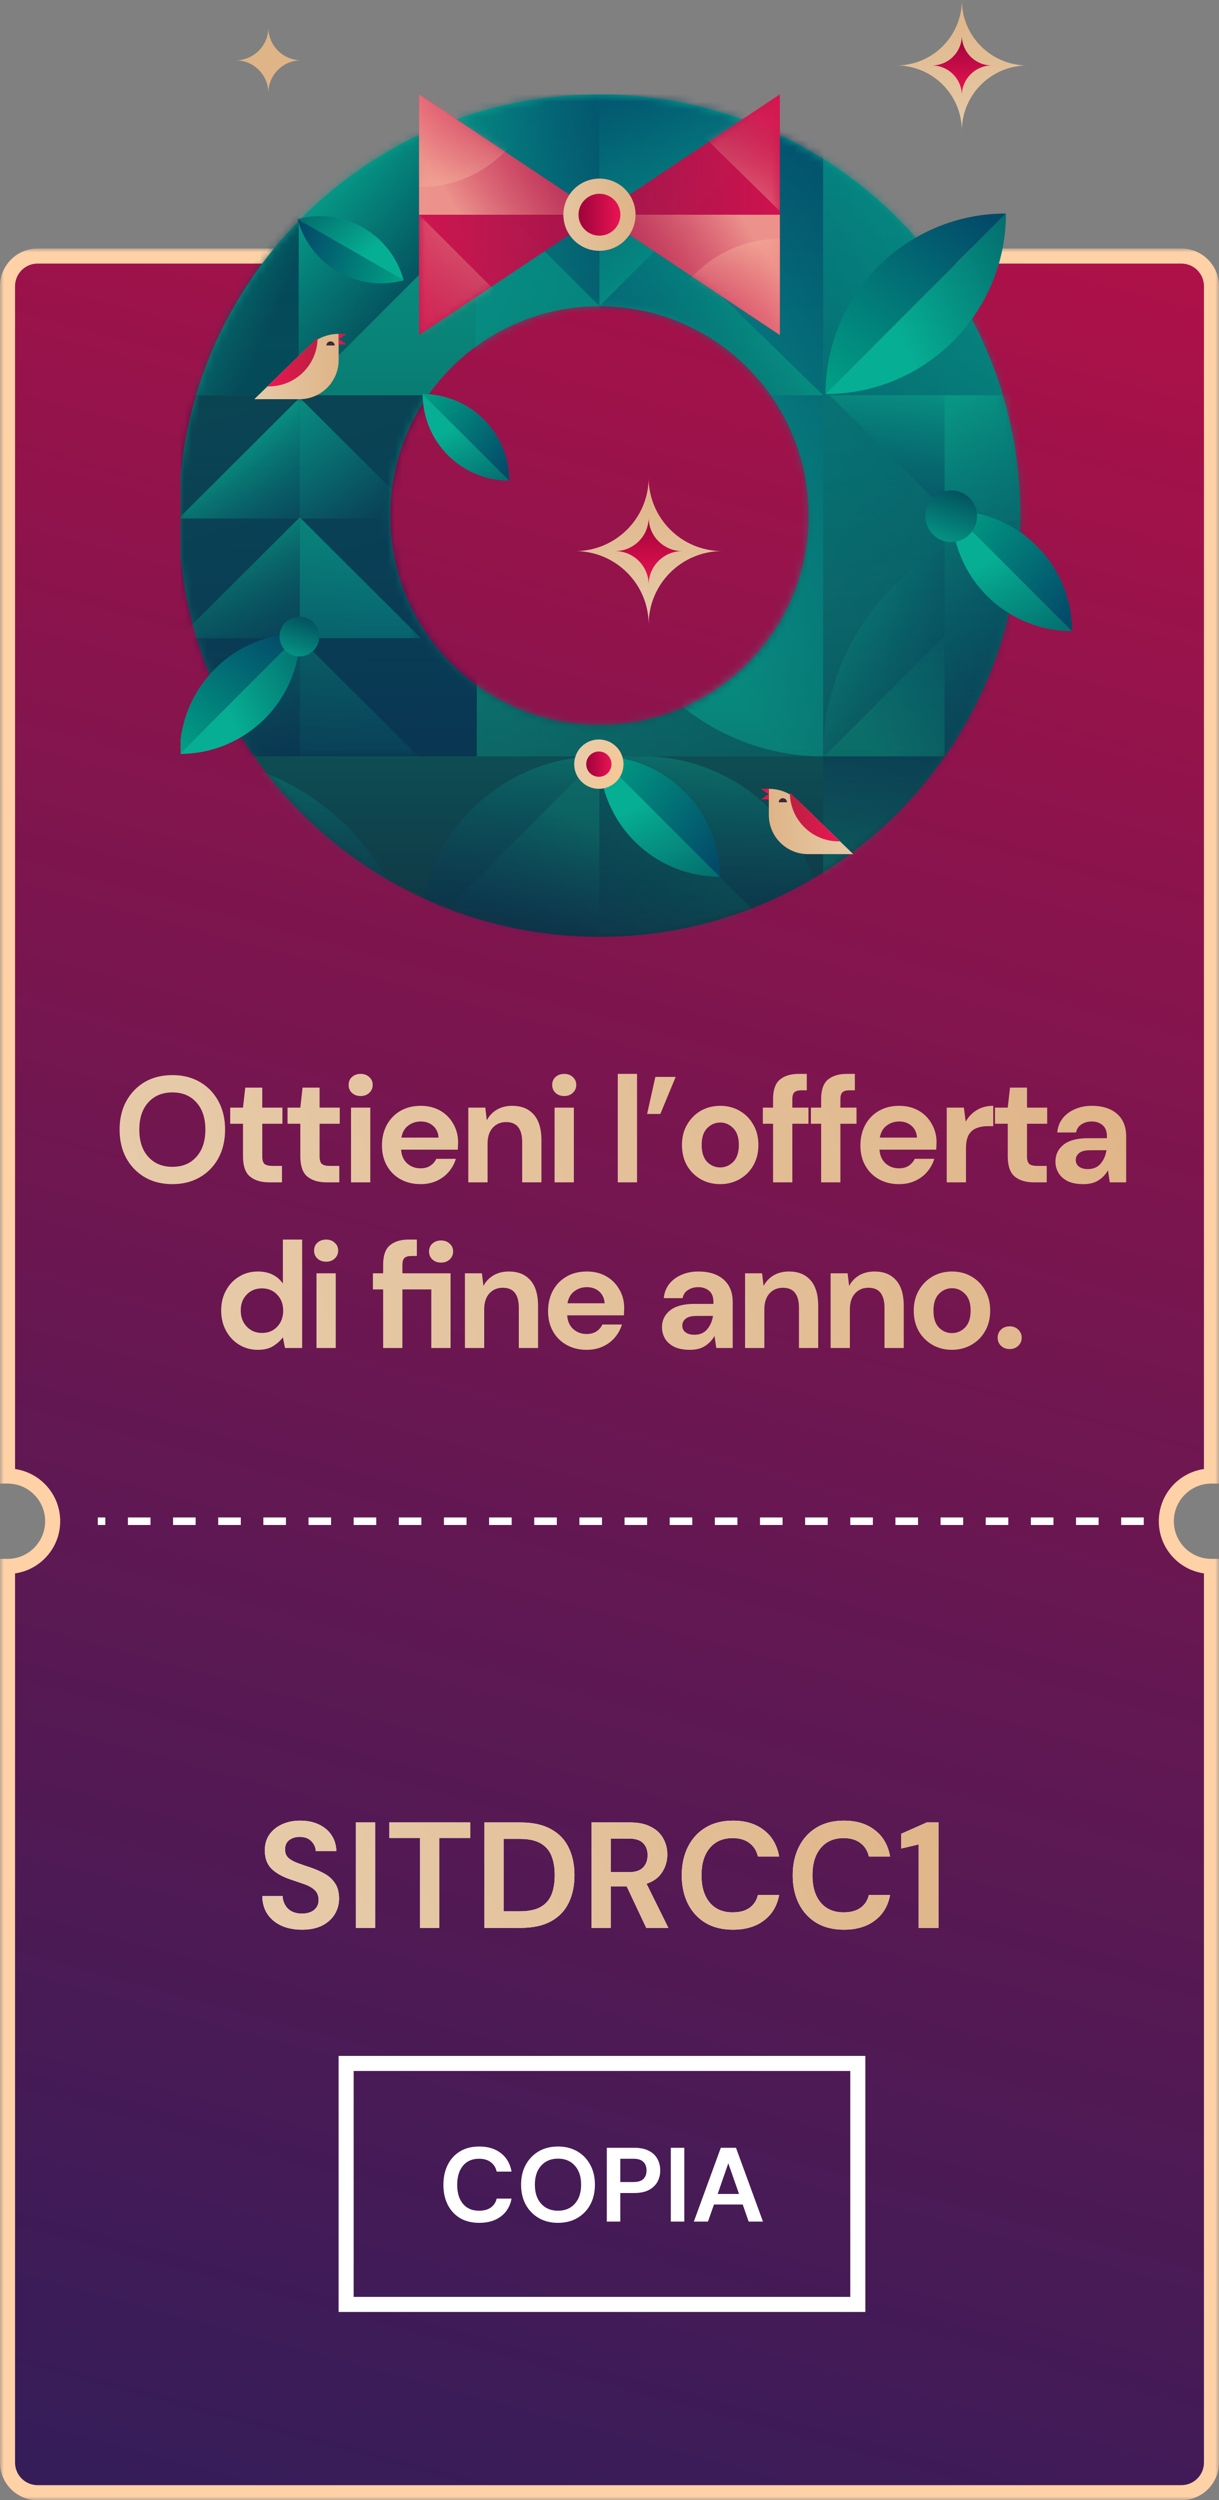 <svg width="162" height="332" viewBox="0 0 162 332" fill="none" xmlns="http://www.w3.org/2000/svg">
<rect x="0" y="0" width="162" height="332" fill="#808080" stroke="none"/>
<mask id="path-1-outside-1" maskUnits="userSpaceOnUse" x="-1.3026e-05" y="33" width="162" height="299" fill="black">
<rect fill="white" x="-1.3026e-05" y="33" width="162" height="299"/>
<path fill-rule="evenodd" clip-rule="evenodd" d="M161 208C157.686 208 155 205.314 155 202C155 198.686 157.686 196 161 196L161 38C161 35.791 159.209 34 157 34L5 34C2.791 34 1 35.791 1 38L1 196C4.314 196 7 198.686 7 202C7 205.314 4.314 208 1 208L1 327C1 329.209 2.791 331 5 331L157 331C159.209 331 161 329.209 161 327L161 208Z"/>
</mask>
<path fill-rule="evenodd" clip-rule="evenodd" d="M161 208C157.686 208 155 205.314 155 202C155 198.686 157.686 196 161 196L161 38C161 35.791 159.209 34 157 34L5 34C2.791 34 1 35.791 1 38L1 196C4.314 196 7 198.686 7 202C7 205.314 4.314 208 1 208L1 327C1 329.209 2.791 331 5 331L157 331C159.209 331 161 329.209 161 327L161 208Z" fill="url(#paint0_linear)"/>
<path d="M161 208L162 208L162 207L161 207L161 208ZM161 196L161 197L162 197L162 196L161 196ZM161 38L160 38L161 38ZM1 38L2 38L1 38ZM1 196L-7.08124e-06 196L-7.12496e-06 197L1 197L1 196ZM1 208L1 207L-7.56207e-06 207L-7.60578e-06 208L1 208ZM1 327L2 327L1 327ZM5 331L5 330L5 331ZM161 327L160 327L161 327ZM154 202C154 205.866 157.134 209 161 209L161 207C158.239 207 156 204.761 156 202L154 202ZM161 195C157.134 195 154 198.134 154 202L156 202C156 199.239 158.239 197 161 197L161 195ZM160 38L160 196L162 196L162 38L160 38ZM157 35C158.657 35 160 36.343 160 38L162 38C162 35.239 159.761 33 157 33L157 35ZM5 35L157 35L157 33L5 33L5 35ZM2 38C2 36.343 3.343 35 5 35L5 33C2.239 33 1.52046e-05 35.239 1.50839e-05 38L2 38ZM2 196L2 38L1.50839e-05 38L-7.08124e-06 196L2 196ZM1 197C3.761 197 6 199.239 6 202L8 202C8 198.134 4.866 195 1 195L1 197ZM6 202C6 204.761 3.761 207 1 207L1 209C4.866 209 8 205.866 8 202L6 202ZM2 327L2 208L-7.60578e-06 208L2.45135e-06 327L2 327ZM5 330C3.343 330 2 328.657 2 327L2.45135e-06 327C2.33065e-06 329.761 2.239 332 5 332L5 330ZM157 330L5 330L5 332L157 332L157 330ZM160 327C160 328.657 158.657 330 157 330L157 332C159.761 332 162 329.761 162 327L160 327ZM160 208L160 327L162 327L162 208L160 208Z" fill="#FFD1A6" mask="url(#path-1-outside-1)"/>
<path d="M152 202H13" stroke="white" stroke-dasharray="3 3"/>
<g clip-path="url(#clip0)">
<path fill-rule="evenodd" clip-rule="evenodd" d="M79.666 124.404C110.559 124.404 135.603 99.36 135.603 68.467C135.603 37.574 110.559 12.53 79.666 12.53C48.773 12.53 23.729 37.574 23.729 68.467C23.729 99.36 48.773 124.404 79.666 124.404ZM79.665 96.275C95.023 96.275 107.474 83.825 107.474 68.467C107.474 53.108 95.023 40.658 79.665 40.658C64.307 40.658 51.856 53.108 51.856 68.467C51.856 83.825 64.307 96.275 79.665 96.275Z" fill="url(#paint1_linear)"/>
<mask id="mask0" mask-type="alpha" maskUnits="userSpaceOnUse" x="23" y="12" width="113" height="113">
<path fill-rule="evenodd" clip-rule="evenodd" d="M79.666 124.404C110.559 124.404 135.603 99.36 135.603 68.467C135.603 37.574 110.559 12.53 79.666 12.53C48.773 12.53 23.729 37.574 23.729 68.467C23.729 99.36 48.773 124.404 79.666 124.404ZM79.665 96.275C95.023 96.275 107.474 83.825 107.474 68.467C107.474 53.108 95.023 40.658 79.665 40.658C64.307 40.658 51.856 53.108 51.856 68.467C51.856 83.825 64.307 96.275 79.665 96.275Z" fill="url(#paint2_linear)"/>
</mask>
<g mask="url(#mask0)">
<rect x="135.602" y="100.431" width="72.398" height="95.892" transform="rotate(-180 135.602 100.431)" fill="url(#paint3_linear)"/>
<path d="M109.392 100.431C109.392 82.777 123.703 68.466 141.356 68.466L149.347 68.466L149.347 100.431L109.392 100.431Z" fill="url(#paint4_linear)"/>
<path d="M125.533 84.448L109.551 100.43L125.533 100.43L125.533 84.448Z" fill="url(#paint5_linear)"/>
<path d="M126.337 52.484H110.228L126.337 68.466V52.484Z" fill="url(#paint6_linear)"/>
<path d="M125.533 100.431L125.533 52.484L157.497 52.484L157.497 100.431L125.533 100.431Z" fill="url(#paint7_linear)"/>
<rect x="23.729" y="100.431" width="47.946" height="39.635" transform="rotate(-90 23.729 100.431)" fill="url(#paint8_linear)"/>
<mask id="mask1" mask-type="alpha" maskUnits="userSpaceOnUse" x="23" y="52" width="33" height="49">
<rect width="31.964" height="47.946" transform="matrix(-1 0 0 1 55.692 52.484)" fill="url(#paint9_linear)"/>
</mask>
<g mask="url(#mask1)">
<path d="M23.727 68.856H39.835V52.809L31.781 60.833L23.727 68.856Z" fill="url(#paint10_linear)"/>
<path d="M39.834 68.856H55.943L47.889 60.833L39.834 52.809V68.856Z" fill="url(#paint11_linear)"/>
<path d="M23.729 84.744H39.837V68.696L31.783 76.72L23.729 84.744Z" fill="url(#paint12_linear)"/>
<path d="M23.729 100.791H39.837V84.744L31.783 92.768L23.729 100.791Z" fill="url(#paint13_linear)"/>
<path d="M39.837 84.744H55.945L47.891 76.72L39.837 68.696V84.744Z" fill="url(#paint14_linear)"/>
<path d="M39.837 100.791H55.945L47.891 92.768L39.837 84.744V100.791Z" fill="url(#paint15_linear)"/>
</g>
<rect x="79.664" y="4.538" width="55.937" height="47.946" fill="url(#paint16_linear)"/>
<path d="M39.711 23.557L7.746 23.557L7.746 52.484L39.711 52.484L39.711 23.557Z" fill="url(#paint17_linear)"/>
<path d="M39.711 52.484L39.711 4.698L55.693 4.698L55.693 36.502L39.711 52.484Z" fill="url(#paint18_linear)"/>
<path d="M79.664 12.53L79.664 70.704C79.664 87.122 92.973 100.431 109.391 100.431L109.391 12.53L79.664 12.53Z" fill="url(#paint19_linear)"/>
<path d="M109.392 52.484L79.666 23.557L79.666 52.484L109.392 52.484Z" fill="url(#paint20_linear)"/>
<path d="M55.692 124.404C55.692 111.164 66.425 100.431 79.665 100.431H85.419C98.659 100.431 109.392 111.164 109.392 124.404H55.692Z" fill="url(#paint21_linear)"/>
<path d="M135.602 100.431C135.602 109.434 128.304 116.732 119.301 116.732L109.392 116.732L109.392 100.431L135.602 100.431Z" fill="url(#paint22_linear)"/>
<path d="M55.532 132.395C55.532 114.741 41.222 100.431 23.568 100.431H-8.875V132.395H55.532Z" fill="url(#paint23_linear)"/>
<path d="M47.701 8.694H79.665V40.658L47.701 8.694Z" fill="url(#paint24_linear)"/>
<path d="M111.629 8.694L79.665 40.658L79.665 8.694L95.647 8.694L111.629 8.694Z" fill="url(#paint25_linear)"/>
<path d="M79.664 100.431L79.664 124.404L55.691 124.404L79.664 100.431Z" fill="url(#paint26_linear)"/>
<path d="M79.664 100.431L79.664 124.404L103.637 124.404L79.664 100.431Z" fill="url(#paint27_linear)"/>
</g>
<path d="M53.643 37.229L39.55 29.092C45.693 27.447 51.997 31.087 53.643 37.229Z" fill="url(#paint28_linear)"/>
<path d="M53.643 37.228L39.55 29.091C41.196 35.234 47.501 38.874 53.643 37.228Z" fill="url(#paint29_linear)"/>
<path d="M45.005 44.334V47.81C45.005 50.68 42.679 53.006 39.809 53.006H33.795L41.088 45.923C42.137 44.904 43.542 44.334 45.005 44.334Z" fill="url(#paint30_linear)"/>
<path d="M43.378 45.876L44.478 45.876C44.478 45.573 44.232 45.328 43.928 45.328C43.624 45.328 43.378 45.573 43.378 45.876Z" fill="#41273B"/>
<path d="M35.545 51.31L35.706 51.31C39.295 51.322 42.211 48.415 42.211 44.826L35.545 51.31Z" fill="url(#paint31_linear)"/>
<path d="M45 44.334H46.1L45 45.05V44.334Z" fill="url(#paint32_linear)"/>
<path d="M45.001 45.739H46.101L45.001 45.023V45.739Z" fill="url(#paint33_linear)"/>
<path d="M102.176 104.746V108.222C102.176 111.092 104.502 113.418 107.372 113.418H113.386L106.094 106.335C105.044 105.316 103.639 104.746 102.176 104.746Z" fill="url(#paint34_linear)"/>
<path d="M104.589 106.536L103.488 106.536C103.488 106.233 103.734 105.988 104.038 105.988C104.342 105.988 104.589 106.233 104.589 106.536Z" fill="#41273B"/>
<path d="M111.636 111.722L111.476 111.722C107.886 111.734 104.971 108.827 104.971 105.238L111.636 111.722Z" fill="url(#paint35_linear)"/>
<path d="M102.18 104.746H101.08L102.18 105.462V104.746Z" fill="url(#paint36_linear)"/>
<path d="M102.179 106.151H101.079L102.179 105.435V106.151Z" fill="url(#paint37_linear)"/>
<path d="M103.64 12.529L79.667 28.511L103.64 44.493L103.64 12.529Z" fill="url(#paint38_linear)"/>
<path d="M55.693 44.493L79.666 28.511L55.693 12.529L55.693 44.493Z" fill="url(#paint39_linear)"/>
<path d="M55.693 28.511L79.666 28.511L55.693 12.529L55.693 28.511Z" fill="url(#paint40_linear)"/>
<path d="M103.64 28.511L79.667 28.511L103.64 44.493L103.64 28.511Z" fill="url(#paint41_linear)"/>
<mask id="mask2" mask-type="alpha" maskUnits="userSpaceOnUse" x="79" y="28" width="25" height="17">
<path d="M103.637 28.351L79.664 28.351L103.637 44.333L103.637 28.351Z" fill="url(#paint42_linear)"/>
</mask>
<g mask="url(#mask2)">
<path d="M103.637 31.708C94.811 31.708 87.655 38.863 87.655 47.69L87.655 48.009L103.637 48.009L103.637 31.708Z" fill="url(#paint43_linear)"/>
</g>
<mask id="mask3" mask-type="alpha" maskUnits="userSpaceOnUse" x="55" y="12" width="25" height="17">
<path d="M55.693 28.511L79.666 28.511L55.693 12.529L55.693 28.511Z" fill="url(#paint44_linear)"/>
</mask>
<g mask="url(#mask3)">
<path d="M55.853 24.835C64.591 24.835 71.675 17.752 71.675 9.013L55.693 9.013L55.693 24.835L55.853 24.835Z" fill="url(#paint45_linear)"/>
</g>
<mask id="mask4" mask-type="alpha" maskUnits="userSpaceOnUse" x="79" y="12" width="25" height="17">
<path d="M103.637 28.511L79.664 28.511L103.637 12.529L103.637 28.511Z" fill="url(#paint46_linear)"/>
</mask>
<g mask="url(#mask4)">
<path d="M103.637 28.032L87.655 12.369L103.637 12.369L103.637 28.032Z" fill="url(#paint47_linear)"/>
</g>
<mask id="mask5" mask-type="alpha" maskUnits="userSpaceOnUse" x="55" y="28" width="25" height="17">
<path d="M55.693 28.511L79.666 28.511L55.693 44.493L55.693 28.511Z" fill="url(#paint48_linear)"/>
</mask>
<g mask="url(#mask5)">
<path d="M55.693 28.511L71.675 44.493L55.693 44.493L55.693 28.511Z" fill="url(#paint49_linear)"/>
</g>
<circle cx="79.666" cy="28.511" r="4.795" fill="url(#paint50_linear)"/>
<circle cx="79.665" cy="28.511" r="2.781" fill="url(#paint51_linear)"/>
<path d="M109.711 52.325L133.684 28.353C133.684 41.601 122.959 52.325 109.711 52.325Z" fill="url(#paint52_linear)"/>
<path d="M109.711 52.324L133.684 28.351C120.436 28.352 109.712 39.076 109.711 52.324Z" fill="url(#paint53_linear)"/>
<path d="M23.887 100.112L39.869 84.13C39.869 92.962 32.719 100.112 23.887 100.112Z" fill="url(#paint54_linear)"/>
<path d="M23.888 100.111L39.87 84.129C31.038 84.129 23.888 91.279 23.888 100.111Z" fill="url(#paint55_linear)"/>
<path d="M126.492 67.827L142.474 83.809C133.642 83.809 126.492 76.659 126.492 67.827Z" fill="url(#paint56_linear)"/>
<path d="M126.493 67.828L142.475 83.81C142.474 74.978 135.325 67.828 126.493 67.828Z" fill="url(#paint57_linear)"/>
<path d="M79.664 100.43L95.646 116.412C86.814 116.412 79.664 109.262 79.664 100.43Z" fill="url(#paint58_linear)"/>
<path d="M79.665 100.431L95.647 116.413C95.647 107.581 88.497 100.431 79.665 100.431Z" fill="url(#paint59_linear)"/>
<circle cx="126.413" cy="68.546" r="3.436" fill="url(#paint60_linear)"/>
<circle cx="39.791" cy="84.528" r="2.637" fill="url(#paint61_linear)"/>
<path d="M56.172 52.324L67.678 63.831C61.319 63.831 56.172 58.683 56.172 52.324Z" fill="url(#paint62_linear)"/>
<path d="M56.172 52.325L67.678 63.832C67.678 57.473 62.531 52.326 56.172 52.325Z" fill="url(#paint63_linear)"/>
<circle cx="79.585" cy="101.469" r="3.276" fill="url(#paint64_linear)"/>
<circle cx="79.585" cy="101.469" r="1.678" fill="url(#paint65_linear)"/>
</g>
<path d="M35.664 12.352C35.664 9.954 37.61 8.009 40.011 8.005C37.61 8.001 35.664 6.057 35.664 3.659C35.664 6.057 33.719 8.001 31.318 8.005C33.719 8.009 35.664 9.954 35.664 12.352Z" fill="#DFB487"/>
<mask id="mask6" mask-type="alpha" maskUnits="userSpaceOnUse" x="119" y="0" width="18" height="18">
<rect x="119.133" width="17.386" height="17.386" fill="#C4C4C4"/>
</mask>
<g mask="url(#mask6)">
<path d="M127.826 17.385C127.826 12.589 131.716 8.7 136.519 8.693C131.716 8.684 127.826 4.796 127.826 -0C127.826 4.796 123.935 8.684 119.133 8.692C123.935 8.701 127.826 12.589 127.826 17.385Z" fill="url(#paint66_linear)"/>
<path d="M127.827 12.668C127.827 10.475 129.607 8.696 131.803 8.692C129.607 8.689 127.827 6.91 127.827 4.717C127.827 6.91 126.048 8.689 123.851 8.692C126.048 8.696 127.827 10.475 127.827 12.668Z" fill="url(#paint67_linear)"/>
</g>
<mask id="mask7" mask-type="alpha" maskUnits="userSpaceOnUse" x="76" y="63" width="20" height="20">
<rect x="76.445" y="63.422" width="19.515" height="19.515" fill="#C4C4C4"/>
</mask>
<g mask="url(#mask7)">
<path d="M86.202 82.936C86.202 77.553 90.569 73.188 95.96 73.179C90.569 73.17 86.202 68.805 86.202 63.422C86.202 68.805 81.835 73.17 76.445 73.179C81.835 73.188 86.202 77.553 86.202 82.936Z" fill="url(#paint68_linear)"/>
<path d="M86.204 77.642C86.204 75.18 88.201 73.183 90.667 73.179C88.201 73.175 86.204 71.178 86.204 68.716C86.204 71.178 84.207 73.175 81.741 73.179C84.207 73.183 86.204 75.18 86.204 77.642Z" fill="url(#paint69_linear)"/>
</g>
<path d="M22.913 157.24C21.513 157.24 20.287 156.933 19.233 156.32C18.193 155.707 17.373 154.86 16.773 153.78C16.187 152.687 15.893 151.427 15.893 150C15.893 148.573 16.187 147.32 16.773 146.24C17.373 145.147 18.193 144.293 19.233 143.68C20.287 143.067 21.513 142.76 22.913 142.76C24.3 142.76 25.52 143.067 26.573 143.68C27.627 144.293 28.447 145.147 29.033 146.24C29.62 147.32 29.913 148.573 29.913 150C29.913 151.427 29.62 152.687 29.033 153.78C28.447 154.86 27.627 155.707 26.573 156.32C25.52 156.933 24.3 157.24 22.913 157.24ZM22.913 154.94C24.247 154.94 25.307 154.5 26.093 153.62C26.893 152.74 27.293 151.533 27.293 150C27.293 148.467 26.893 147.26 26.093 146.38C25.307 145.5 24.247 145.06 22.913 145.06C21.58 145.06 20.513 145.5 19.713 146.38C18.913 147.26 18.513 148.467 18.513 150C18.513 151.533 18.913 152.74 19.713 153.62C20.513 154.5 21.58 154.94 22.913 154.94ZM35.734 157C34.694 157 33.86 156.747 33.234 156.24C32.607 155.733 32.294 154.833 32.294 153.54V149.22H30.594V147.08H32.294L32.594 144.42H34.854V147.08H37.534V149.22H34.854V153.56C34.854 154.04 34.954 154.373 35.154 154.56C35.367 154.733 35.727 154.82 36.234 154.82H37.474V157H35.734ZM43.352 157C42.312 157 41.478 156.747 40.852 156.24C40.225 155.733 39.912 154.833 39.912 153.54V149.22H38.212V147.08H39.912L40.212 144.42H42.472V147.08H45.152V149.22H42.472V153.56C42.472 154.04 42.572 154.373 42.772 154.56C42.985 154.733 43.345 154.82 43.852 154.82H45.092V157H43.352ZM47.93 145.54C47.463 145.54 47.076 145.4 46.77 145.12C46.476 144.84 46.33 144.487 46.33 144.06C46.33 143.633 46.476 143.287 46.77 143.02C47.076 142.74 47.463 142.6 47.93 142.6C48.396 142.6 48.776 142.74 49.07 143.02C49.376 143.287 49.53 143.633 49.53 144.06C49.53 144.487 49.376 144.84 49.07 145.12C48.776 145.4 48.396 145.54 47.93 145.54ZM46.65 157V147.08H49.21V157H46.65ZM55.902 157.24C54.902 157.24 54.015 157.027 53.242 156.6C52.468 156.173 51.862 155.573 51.422 154.8C50.982 154.027 50.762 153.133 50.762 152.12C50.762 151.093 50.975 150.18 51.402 149.38C51.842 148.58 52.442 147.96 53.202 147.52C53.975 147.067 54.882 146.84 55.922 146.84C56.895 146.84 57.755 147.053 58.502 147.48C59.248 147.907 59.828 148.493 60.242 149.24C60.668 149.973 60.882 150.793 60.882 151.7C60.882 151.847 60.875 152 60.862 152.16C60.862 152.32 60.855 152.487 60.842 152.66H53.302C53.355 153.433 53.622 154.04 54.102 154.48C54.595 154.92 55.188 155.14 55.882 155.14C56.402 155.14 56.835 155.027 57.182 154.8C57.542 154.56 57.808 154.253 57.982 153.88H60.582C60.395 154.507 60.082 155.08 59.642 155.6C59.215 156.107 58.682 156.507 58.042 156.8C57.415 157.093 56.702 157.24 55.902 157.24ZM55.922 148.92C55.295 148.92 54.742 149.1 54.262 149.46C53.782 149.807 53.475 150.34 53.342 151.06H58.282C58.242 150.407 58.002 149.887 57.562 149.5C57.122 149.113 56.575 148.92 55.922 148.92ZM62.235 157V147.08H64.495L64.695 148.76C65.001 148.173 65.441 147.707 66.015 147.36C66.601 147.013 67.288 146.84 68.075 146.84C69.301 146.84 70.255 147.227 70.935 148C71.615 148.773 71.955 149.907 71.955 151.4V157H69.395V151.64C69.395 150.787 69.221 150.133 68.875 149.68C68.528 149.227 67.988 149 67.255 149C66.535 149 65.941 149.253 65.475 149.76C65.021 150.267 64.795 150.973 64.795 151.88V157H62.235ZM74.983 145.54C74.516 145.54 74.129 145.4 73.823 145.12C73.529 144.84 73.383 144.487 73.383 144.06C73.383 143.633 73.529 143.287 73.823 143.02C74.129 142.74 74.516 142.6 74.983 142.6C75.449 142.6 75.829 142.74 76.123 143.02C76.429 143.287 76.583 143.633 76.583 144.06C76.583 144.487 76.429 144.84 76.123 145.12C75.829 145.4 75.449 145.54 74.983 145.54ZM73.703 157V147.08H76.263V157H73.703ZM82.1 157V142.6H84.66V157H82.1ZM85.996 147.92L87.096 143H89.796L87.756 147.92H85.996ZM95.71 157.24C94.75 157.24 93.883 157.02 93.11 156.58C92.35 156.14 91.743 155.533 91.29 154.76C90.85 153.973 90.63 153.067 90.63 152.04C90.63 151.013 90.856 150.113 91.31 149.34C91.763 148.553 92.37 147.94 93.13 147.5C93.903 147.06 94.77 146.84 95.73 146.84C96.676 146.84 97.53 147.06 98.29 147.5C99.063 147.94 99.67 148.553 100.11 149.34C100.563 150.113 100.79 151.013 100.79 152.04C100.79 153.067 100.563 153.973 100.11 154.76C99.67 155.533 99.063 156.14 98.29 156.58C97.516 157.02 96.656 157.24 95.71 157.24ZM95.71 155.02C96.376 155.02 96.956 154.773 97.45 154.28C97.943 153.773 98.19 153.027 98.19 152.04C98.19 151.053 97.943 150.313 97.45 149.82C96.956 149.313 96.383 149.06 95.73 149.06C95.05 149.06 94.463 149.313 93.97 149.82C93.49 150.313 93.25 151.053 93.25 152.04C93.25 153.027 93.49 153.773 93.97 154.28C94.463 154.773 95.043 155.02 95.71 155.02ZM102.739 157V149.22H101.379V147.08H102.739V145.92C102.739 144.72 103.039 143.867 103.639 143.36C104.252 142.853 105.079 142.6 106.119 142.6H107.219V144.78H106.519C106.079 144.78 105.765 144.867 105.579 145.04C105.392 145.213 105.299 145.507 105.299 145.92V147.08H107.439V149.22H105.299V157H102.739ZM109.126 157V149.22H107.766V147.08H109.126V145.92C109.126 144.72 109.426 143.867 110.026 143.36C110.639 142.853 111.466 142.6 112.506 142.6H113.606V144.78H112.906C112.466 144.78 112.153 144.867 111.966 145.04C111.779 145.213 111.686 145.507 111.686 145.92V147.08H113.826V149.22H111.686V157H109.126ZM119.483 157.24C118.483 157.24 117.596 157.027 116.823 156.6C116.05 156.173 115.443 155.573 115.003 154.8C114.563 154.027 114.343 153.133 114.343 152.12C114.343 151.093 114.556 150.18 114.983 149.38C115.423 148.58 116.023 147.96 116.783 147.52C117.556 147.067 118.463 146.84 119.503 146.84C120.476 146.84 121.336 147.053 122.083 147.48C122.83 147.907 123.41 148.493 123.823 149.24C124.25 149.973 124.463 150.793 124.463 151.7C124.463 151.847 124.456 152 124.443 152.16C124.443 152.32 124.436 152.487 124.423 152.66H116.883C116.936 153.433 117.203 154.04 117.683 154.48C118.176 154.92 118.77 155.14 119.463 155.14C119.983 155.14 120.416 155.027 120.763 154.8C121.123 154.56 121.39 154.253 121.563 153.88H124.163C123.976 154.507 123.663 155.08 123.223 155.6C122.796 156.107 122.263 156.507 121.623 156.8C120.996 157.093 120.283 157.24 119.483 157.24ZM119.503 148.92C118.876 148.92 118.323 149.1 117.843 149.46C117.363 149.807 117.056 150.34 116.923 151.06H121.863C121.823 150.407 121.583 149.887 121.143 149.5C120.703 149.113 120.156 148.92 119.503 148.92ZM125.816 157V147.08H128.096L128.336 148.94C128.696 148.3 129.183 147.793 129.796 147.42C130.423 147.033 131.156 146.84 131.996 146.84V149.54H131.276C130.716 149.54 130.216 149.627 129.776 149.8C129.336 149.973 128.989 150.273 128.736 150.7C128.496 151.127 128.376 151.72 128.376 152.48V157H125.816ZM137.366 157C136.326 157 135.492 156.747 134.866 156.24C134.239 155.733 133.926 154.833 133.926 153.54V149.22H132.226V147.08H133.926L134.226 144.42H136.486V147.08H139.166V149.22H136.486V153.56C136.486 154.04 136.586 154.373 136.786 154.56C136.999 154.733 137.359 154.82 137.866 154.82H139.106V157H137.366ZM143.984 157.24C143.13 157.24 142.43 157.107 141.884 156.84C141.337 156.56 140.93 156.193 140.664 155.74C140.397 155.287 140.264 154.787 140.264 154.24C140.264 153.32 140.624 152.573 141.344 152C142.064 151.427 143.144 151.14 144.584 151.14H147.104V150.9C147.104 150.22 146.91 149.72 146.524 149.4C146.137 149.08 145.657 148.92 145.084 148.92C144.564 148.92 144.11 149.047 143.724 149.3C143.337 149.54 143.097 149.9 143.004 150.38H140.504C140.57 149.66 140.81 149.033 141.224 148.5C141.65 147.967 142.197 147.56 142.864 147.28C143.53 146.987 144.277 146.84 145.104 146.84C146.517 146.84 147.63 147.193 148.444 147.9C149.257 148.607 149.664 149.607 149.664 150.9V157H147.484L147.244 155.4C146.95 155.933 146.537 156.373 146.004 156.72C145.484 157.067 144.81 157.24 143.984 157.24ZM144.564 155.24C145.297 155.24 145.864 155 146.264 154.52C146.677 154.04 146.937 153.447 147.044 152.74H144.864C144.184 152.74 143.697 152.867 143.404 153.12C143.11 153.36 142.964 153.66 142.964 154.02C142.964 154.407 143.11 154.707 143.404 154.92C143.697 155.133 144.084 155.24 144.564 155.24ZM34.274 179.24C33.34 179.24 32.507 179.013 31.774 178.56C31.04 178.107 30.46 177.487 30.034 176.7C29.607 175.913 29.394 175.02 29.394 174.02C29.394 173.02 29.607 172.133 30.034 171.36C30.46 170.573 31.04 169.96 31.774 169.52C32.507 169.067 33.34 168.84 34.274 168.84C35.02 168.84 35.674 168.98 36.234 169.26C36.794 169.54 37.247 169.933 37.594 170.44V164.6H40.154V179H37.874L37.594 177.58C37.274 178.02 36.847 178.407 36.314 178.74C35.794 179.073 35.114 179.24 34.274 179.24ZM34.814 177C35.64 177 36.314 176.727 36.834 176.18C37.367 175.62 37.634 174.907 37.634 174.04C37.634 173.173 37.367 172.467 36.834 171.92C36.314 171.36 35.64 171.08 34.814 171.08C34 171.08 33.327 171.353 32.794 171.9C32.26 172.447 31.994 173.153 31.994 174.02C31.994 174.887 32.26 175.6 32.794 176.16C33.327 176.72 34 177 34.814 177ZM43.34 167.54C42.874 167.54 42.487 167.4 42.181 167.12C41.887 166.84 41.74 166.487 41.74 166.06C41.74 165.633 41.887 165.287 42.181 165.02C42.487 164.74 42.874 164.6 43.34 164.6C43.807 164.6 44.187 164.74 44.48 165.02C44.787 165.287 44.941 165.633 44.941 166.06C44.941 166.487 44.787 166.84 44.48 167.12C44.187 167.4 43.807 167.54 43.34 167.54ZM42.06 179V169.08H44.62V179H42.06ZM50.918 179V171.22H49.558V169.08H50.918V167.92C50.918 166.72 51.218 165.867 51.818 165.36C52.431 164.853 53.258 164.6 54.298 164.6H55.398V166.78H54.698C54.258 166.78 53.945 166.867 53.758 167.04C53.572 167.213 53.478 167.507 53.478 167.92V169.08H59.878V179H57.318V171.22H53.478V179H50.918ZM58.618 167.66C58.151 167.66 57.765 167.52 57.458 167.24C57.165 166.96 57.018 166.607 57.018 166.18C57.018 165.753 57.165 165.407 57.458 165.14C57.765 164.86 58.151 164.72 58.618 164.72C59.085 164.72 59.465 164.86 59.758 165.14C60.065 165.407 60.218 165.753 60.218 166.18C60.218 166.607 60.065 166.96 59.758 167.24C59.465 167.52 59.085 167.66 58.618 167.66ZM61.787 179V169.08H64.047L64.247 170.76C64.554 170.173 64.994 169.707 65.567 169.36C66.154 169.013 66.84 168.84 67.627 168.84C68.854 168.84 69.807 169.227 70.487 170C71.167 170.773 71.507 171.907 71.507 173.4V179H68.947V173.64C68.947 172.787 68.774 172.133 68.427 171.68C68.08 171.227 67.54 171 66.807 171C66.087 171 65.494 171.253 65.027 171.76C64.574 172.267 64.347 172.973 64.347 173.88V179H61.787ZM77.975 179.24C76.975 179.24 76.088 179.027 75.315 178.6C74.542 178.173 73.935 177.573 73.495 176.8C73.055 176.027 72.835 175.133 72.835 174.12C72.835 173.093 73.048 172.18 73.475 171.38C73.915 170.58 74.515 169.96 75.275 169.52C76.048 169.067 76.955 168.84 77.995 168.84C78.968 168.84 79.828 169.053 80.575 169.48C81.322 169.907 81.902 170.493 82.315 171.24C82.742 171.973 82.955 172.793 82.955 173.7C82.955 173.847 82.948 174 82.935 174.16C82.935 174.32 82.928 174.487 82.915 174.66H75.375C75.428 175.433 75.695 176.04 76.175 176.48C76.668 176.92 77.262 177.14 77.955 177.14C78.475 177.14 78.908 177.027 79.255 176.8C79.615 176.56 79.882 176.253 80.055 175.88H82.655C82.468 176.507 82.155 177.08 81.715 177.6C81.288 178.107 80.755 178.507 80.115 178.8C79.488 179.093 78.775 179.24 77.975 179.24ZM77.995 170.92C77.368 170.92 76.815 171.1 76.335 171.46C75.855 171.807 75.548 172.34 75.415 173.06H80.355C80.315 172.407 80.075 171.887 79.635 171.5C79.195 171.113 78.648 170.92 77.995 170.92ZM91.694 179.24C90.841 179.24 90.141 179.107 89.594 178.84C89.047 178.56 88.641 178.193 88.374 177.74C88.107 177.287 87.974 176.787 87.974 176.24C87.974 175.32 88.334 174.573 89.054 174C89.774 173.427 90.854 173.14 92.294 173.14H94.814V172.9C94.814 172.22 94.621 171.72 94.234 171.4C93.847 171.08 93.367 170.92 92.794 170.92C92.274 170.92 91.82 171.047 91.434 171.3C91.047 171.54 90.807 171.9 90.714 172.38H88.214C88.281 171.66 88.52 171.033 88.934 170.5C89.361 169.967 89.907 169.56 90.574 169.28C91.24 168.987 91.987 168.84 92.814 168.84C94.227 168.84 95.341 169.193 96.154 169.9C96.967 170.607 97.374 171.607 97.374 172.9V179H95.194L94.954 177.4C94.66 177.933 94.247 178.373 93.714 178.72C93.194 179.067 92.52 179.24 91.694 179.24ZM92.274 177.24C93.007 177.24 93.574 177 93.974 176.52C94.387 176.04 94.647 175.447 94.754 174.74H92.574C91.894 174.74 91.407 174.867 91.114 175.12C90.82 175.36 90.674 175.66 90.674 176.02C90.674 176.407 90.82 176.707 91.114 176.92C91.407 177.133 91.794 177.24 92.274 177.24ZM99.017 179V169.08H101.277L101.477 170.76C101.783 170.173 102.223 169.707 102.797 169.36C103.383 169.013 104.07 168.84 104.857 168.84C106.083 168.84 107.037 169.227 107.717 170C108.397 170.773 108.737 171.907 108.737 173.4V179H106.177V173.64C106.177 172.787 106.003 172.133 105.657 171.68C105.31 171.227 104.77 171 104.037 171C103.317 171 102.723 171.253 102.257 171.76C101.803 172.267 101.577 172.973 101.577 173.88V179H99.017ZM110.385 179V169.08H112.645L112.845 170.76C113.151 170.173 113.591 169.707 114.165 169.36C114.751 169.013 115.438 168.84 116.225 168.84C117.451 168.84 118.405 169.227 119.085 170C119.765 170.773 120.105 171.907 120.105 173.4V179H117.545V173.64C117.545 172.787 117.371 172.133 117.025 171.68C116.678 171.227 116.138 171 115.405 171C114.685 171 114.091 171.253 113.625 171.76C113.171 172.267 112.945 172.973 112.945 173.88V179H110.385ZM126.513 179.24C125.553 179.24 124.686 179.02 123.913 178.58C123.153 178.14 122.546 177.533 122.093 176.76C121.653 175.973 121.433 175.067 121.433 174.04C121.433 173.013 121.659 172.113 122.113 171.34C122.566 170.553 123.173 169.94 123.933 169.5C124.706 169.06 125.573 168.84 126.533 168.84C127.479 168.84 128.333 169.06 129.093 169.5C129.866 169.94 130.473 170.553 130.913 171.34C131.366 172.113 131.593 173.013 131.593 174.04C131.593 175.067 131.366 175.973 130.913 176.76C130.473 177.533 129.866 178.14 129.093 178.58C128.319 179.02 127.459 179.24 126.513 179.24ZM126.513 177.02C127.179 177.02 127.759 176.773 128.253 176.28C128.746 175.773 128.993 175.027 128.993 174.04C128.993 173.053 128.746 172.313 128.253 171.82C127.759 171.313 127.186 171.06 126.533 171.06C125.853 171.06 125.266 171.313 124.773 171.82C124.293 172.313 124.053 173.053 124.053 174.04C124.053 175.027 124.293 175.773 124.773 176.28C125.266 176.773 125.846 177.02 126.513 177.02ZM134.182 179.14C133.715 179.14 133.328 178.993 133.022 178.7C132.728 178.407 132.582 178.053 132.582 177.64C132.582 177.213 132.728 176.853 133.022 176.56C133.328 176.267 133.715 176.12 134.182 176.12C134.648 176.12 135.028 176.267 135.322 176.56C135.628 176.853 135.782 177.213 135.782 177.64C135.782 178.053 135.628 178.407 135.322 178.7C135.028 178.993 134.648 179.14 134.182 179.14Z" fill="url(#paint70_linear)"/>
<path d="M40.14 256.24C39.113 256.24 38.207 256.067 37.42 255.72C36.633 255.36 36.013 254.853 35.56 254.2C35.107 253.533 34.873 252.727 34.86 251.78H37.56C37.587 252.433 37.82 252.987 38.26 253.44C38.713 253.88 39.333 254.1 40.12 254.1C40.8 254.1 41.34 253.94 41.74 253.62C42.14 253.287 42.34 252.847 42.34 252.3C42.34 251.727 42.16 251.28 41.8 250.96C41.453 250.64 40.987 250.38 40.4 250.18C39.813 249.98 39.187 249.767 38.52 249.54C37.44 249.167 36.613 248.687 36.04 248.1C35.48 247.513 35.2 246.733 35.2 245.76C35.187 244.933 35.38 244.227 35.78 243.64C36.193 243.04 36.753 242.58 37.46 242.26C38.167 241.927 38.98 241.76 39.9 241.76C40.833 241.76 41.653 241.927 42.36 242.26C43.08 242.593 43.64 243.06 44.04 243.66C44.453 244.26 44.673 244.973 44.7 245.8H41.96C41.947 245.307 41.753 244.873 41.38 244.5C41.02 244.113 40.513 243.92 39.86 243.92C39.3 243.907 38.827 244.047 38.44 244.34C38.067 244.62 37.88 245.033 37.88 245.58C37.88 246.047 38.027 246.42 38.32 246.7C38.613 246.967 39.013 247.193 39.52 247.38C40.027 247.567 40.607 247.767 41.26 247.98C41.953 248.22 42.587 248.5 43.16 248.82C43.733 249.14 44.193 249.567 44.54 250.1C44.887 250.62 45.06 251.293 45.06 252.12C45.06 252.853 44.873 253.533 44.5 254.16C44.127 254.787 43.573 255.293 42.84 255.68C42.107 256.053 41.207 256.24 40.14 256.24ZM47.294 256V242H49.854V256H47.294ZM55.827 256V244.06H51.747V242H62.487V244.06H58.387V256H55.827ZM64.383 256V242H69.163C70.803 242 72.15 242.293 73.203 242.88C74.27 243.453 75.057 244.267 75.563 245.32C76.083 246.36 76.343 247.587 76.343 249C76.343 250.413 76.083 251.647 75.563 252.7C75.057 253.74 74.27 254.553 73.203 255.14C72.15 255.713 70.803 256 69.163 256H64.383ZM66.943 253.8H69.043C70.217 253.8 71.143 253.613 71.823 253.24C72.503 252.853 72.99 252.307 73.283 251.6C73.577 250.88 73.723 250.013 73.723 249C73.723 248 73.577 247.14 73.283 246.42C72.99 245.7 72.503 245.147 71.823 244.76C71.143 244.373 70.217 244.18 69.043 244.18H66.943V253.8ZM78.602 256V242H83.742C84.862 242 85.782 242.193 86.502 242.58C87.236 242.953 87.782 243.467 88.142 244.12C88.502 244.76 88.682 245.473 88.682 246.26C88.682 247.113 88.456 247.893 88.002 248.6C87.562 249.307 86.869 249.82 85.922 250.14L88.822 256H85.882L83.282 250.48H81.162V256H78.602ZM81.162 248.6H83.582C84.436 248.6 85.062 248.393 85.462 247.98C85.862 247.567 86.062 247.02 86.062 246.34C86.062 245.673 85.862 245.14 85.462 244.74C85.076 244.34 84.442 244.14 83.562 244.14H81.162V248.6ZM97.403 256.24C95.99 256.24 94.776 255.94 93.763 255.34C92.75 254.727 91.97 253.88 91.423 252.8C90.876 251.707 90.603 250.447 90.603 249.02C90.603 247.593 90.876 246.333 91.423 245.24C91.97 244.147 92.75 243.293 93.763 242.68C94.776 242.067 95.99 241.76 97.403 241.76C99.083 241.76 100.456 242.18 101.523 243.02C102.603 243.847 103.276 245.013 103.543 246.52H100.723C100.55 245.76 100.176 245.167 99.603 244.74C99.043 244.3 98.296 244.08 97.363 244.08C96.07 244.08 95.056 244.52 94.323 245.4C93.59 246.28 93.223 247.487 93.223 249.02C93.223 250.553 93.59 251.76 94.323 252.64C95.056 253.507 96.07 253.94 97.363 253.94C98.296 253.94 99.043 253.74 99.603 253.34C100.176 252.927 100.55 252.36 100.723 251.64H103.543C103.276 253.08 102.603 254.207 101.523 255.02C100.456 255.833 99.083 256.24 97.403 256.24ZM112.149 256.24C110.736 256.24 109.523 255.94 108.509 255.34C107.496 254.727 106.716 253.88 106.169 252.8C105.623 251.707 105.349 250.447 105.349 249.02C105.349 247.593 105.623 246.333 106.169 245.24C106.716 244.147 107.496 243.293 108.509 242.68C109.523 242.067 110.736 241.76 112.149 241.76C113.829 241.76 115.203 242.18 116.269 243.02C117.349 243.847 118.023 245.013 118.289 246.52H115.469C115.296 245.76 114.923 245.167 114.349 244.74C113.789 244.3 113.043 244.08 112.109 244.08C110.816 244.08 109.803 244.52 109.069 245.4C108.336 246.28 107.969 247.487 107.969 249.02C107.969 250.553 108.336 251.76 109.069 252.64C109.803 253.507 110.816 253.94 112.109 253.94C113.043 253.94 113.789 253.74 114.349 253.34C114.923 252.927 115.296 252.36 115.469 251.64H118.289C118.023 253.08 117.349 254.207 116.269 255.02C115.203 255.833 113.829 256.24 112.149 256.24ZM122.075 256V244.92L119.775 245.46V243.5L123.155 242H124.735V256H122.075Z" fill="white"/>
<path d="M40.14 256.24C39.113 256.24 38.207 256.067 37.42 255.72C36.633 255.36 36.013 254.853 35.56 254.2C35.107 253.533 34.873 252.727 34.86 251.78H37.56C37.587 252.433 37.82 252.987 38.26 253.44C38.713 253.88 39.333 254.1 40.12 254.1C40.8 254.1 41.34 253.94 41.74 253.62C42.14 253.287 42.34 252.847 42.34 252.3C42.34 251.727 42.16 251.28 41.8 250.96C41.453 250.64 40.987 250.38 40.4 250.18C39.813 249.98 39.187 249.767 38.52 249.54C37.44 249.167 36.613 248.687 36.04 248.1C35.48 247.513 35.2 246.733 35.2 245.76C35.187 244.933 35.38 244.227 35.78 243.64C36.193 243.04 36.753 242.58 37.46 242.26C38.167 241.927 38.98 241.76 39.9 241.76C40.833 241.76 41.653 241.927 42.36 242.26C43.08 242.593 43.64 243.06 44.04 243.66C44.453 244.26 44.673 244.973 44.7 245.8H41.96C41.947 245.307 41.753 244.873 41.38 244.5C41.02 244.113 40.513 243.92 39.86 243.92C39.3 243.907 38.827 244.047 38.44 244.34C38.067 244.62 37.88 245.033 37.88 245.58C37.88 246.047 38.027 246.42 38.32 246.7C38.613 246.967 39.013 247.193 39.52 247.38C40.027 247.567 40.607 247.767 41.26 247.98C41.953 248.22 42.587 248.5 43.16 248.82C43.733 249.14 44.193 249.567 44.54 250.1C44.887 250.62 45.06 251.293 45.06 252.12C45.06 252.853 44.873 253.533 44.5 254.16C44.127 254.787 43.573 255.293 42.84 255.68C42.107 256.053 41.207 256.24 40.14 256.24ZM47.294 256V242H49.854V256H47.294ZM55.827 256V244.06H51.747V242H62.487V244.06H58.387V256H55.827ZM64.383 256V242H69.163C70.803 242 72.15 242.293 73.203 242.88C74.27 243.453 75.057 244.267 75.563 245.32C76.083 246.36 76.343 247.587 76.343 249C76.343 250.413 76.083 251.647 75.563 252.7C75.057 253.74 74.27 254.553 73.203 255.14C72.15 255.713 70.803 256 69.163 256H64.383ZM66.943 253.8H69.043C70.217 253.8 71.143 253.613 71.823 253.24C72.503 252.853 72.99 252.307 73.283 251.6C73.577 250.88 73.723 250.013 73.723 249C73.723 248 73.577 247.14 73.283 246.42C72.99 245.7 72.503 245.147 71.823 244.76C71.143 244.373 70.217 244.18 69.043 244.18H66.943V253.8ZM78.602 256V242H83.742C84.862 242 85.782 242.193 86.502 242.58C87.236 242.953 87.782 243.467 88.142 244.12C88.502 244.76 88.682 245.473 88.682 246.26C88.682 247.113 88.456 247.893 88.002 248.6C87.562 249.307 86.869 249.82 85.922 250.14L88.822 256H85.882L83.282 250.48H81.162V256H78.602ZM81.162 248.6H83.582C84.436 248.6 85.062 248.393 85.462 247.98C85.862 247.567 86.062 247.02 86.062 246.34C86.062 245.673 85.862 245.14 85.462 244.74C85.076 244.34 84.442 244.14 83.562 244.14H81.162V248.6ZM97.403 256.24C95.99 256.24 94.776 255.94 93.763 255.34C92.75 254.727 91.97 253.88 91.423 252.8C90.876 251.707 90.603 250.447 90.603 249.02C90.603 247.593 90.876 246.333 91.423 245.24C91.97 244.147 92.75 243.293 93.763 242.68C94.776 242.067 95.99 241.76 97.403 241.76C99.083 241.76 100.456 242.18 101.523 243.02C102.603 243.847 103.276 245.013 103.543 246.52H100.723C100.55 245.76 100.176 245.167 99.603 244.74C99.043 244.3 98.296 244.08 97.363 244.08C96.07 244.08 95.056 244.52 94.323 245.4C93.59 246.28 93.223 247.487 93.223 249.02C93.223 250.553 93.59 251.76 94.323 252.64C95.056 253.507 96.07 253.94 97.363 253.94C98.296 253.94 99.043 253.74 99.603 253.34C100.176 252.927 100.55 252.36 100.723 251.64H103.543C103.276 253.08 102.603 254.207 101.523 255.02C100.456 255.833 99.083 256.24 97.403 256.24ZM112.149 256.24C110.736 256.24 109.523 255.94 108.509 255.34C107.496 254.727 106.716 253.88 106.169 252.8C105.623 251.707 105.349 250.447 105.349 249.02C105.349 247.593 105.623 246.333 106.169 245.24C106.716 244.147 107.496 243.293 108.509 242.68C109.523 242.067 110.736 241.76 112.149 241.76C113.829 241.76 115.203 242.18 116.269 243.02C117.349 243.847 118.023 245.013 118.289 246.52H115.469C115.296 245.76 114.923 245.167 114.349 244.74C113.789 244.3 113.043 244.08 112.109 244.08C110.816 244.08 109.803 244.52 109.069 245.4C108.336 246.28 107.969 247.487 107.969 249.02C107.969 250.553 108.336 251.76 109.069 252.64C109.803 253.507 110.816 253.94 112.109 253.94C113.043 253.94 113.789 253.74 114.349 253.34C114.923 252.927 115.296 252.36 115.469 251.64H118.289C118.023 253.08 117.349 254.207 116.269 255.02C115.203 255.833 113.829 256.24 112.149 256.24ZM122.075 256V244.92L119.775 245.46V243.5L123.155 242H124.735V256H122.075Z" fill="url(#paint71_linear)"/>
<path d="M63.686 295.168C62.697 295.168 61.847 294.958 61.138 294.538C60.429 294.109 59.883 293.516 59.5 292.76C59.117 291.995 58.926 291.113 58.926 290.114C58.926 289.115 59.117 288.233 59.5 287.468C59.883 286.703 60.429 286.105 61.138 285.676C61.847 285.247 62.697 285.032 63.686 285.032C64.862 285.032 65.823 285.326 66.57 285.914C67.326 286.493 67.797 287.309 67.984 288.364H66.01C65.889 287.832 65.627 287.417 65.226 287.118C64.834 286.81 64.311 286.656 63.658 286.656C62.753 286.656 62.043 286.964 61.53 287.58C61.017 288.196 60.76 289.041 60.76 290.114C60.76 291.187 61.017 292.032 61.53 292.648C62.043 293.255 62.753 293.558 63.658 293.558C64.311 293.558 64.834 293.418 65.226 293.138C65.627 292.849 65.889 292.452 66.01 291.948H67.984C67.797 292.956 67.326 293.745 66.57 294.314C65.823 294.883 64.862 295.168 63.686 295.168ZM74.162 295.168C73.182 295.168 72.323 294.953 71.586 294.524C70.858 294.095 70.284 293.502 69.864 292.746C69.454 291.981 69.248 291.099 69.248 290.1C69.248 289.101 69.454 288.224 69.864 287.468C70.284 286.703 70.858 286.105 71.586 285.676C72.323 285.247 73.182 285.032 74.162 285.032C75.133 285.032 75.987 285.247 76.724 285.676C77.462 286.105 78.035 286.703 78.446 287.468C78.857 288.224 79.062 289.101 79.062 290.1C79.062 291.099 78.857 291.981 78.446 292.746C78.035 293.502 77.462 294.095 76.724 294.524C75.987 294.953 75.133 295.168 74.162 295.168ZM74.162 293.558C75.096 293.558 75.838 293.25 76.388 292.634C76.948 292.018 77.228 291.173 77.228 290.1C77.228 289.027 76.948 288.182 76.388 287.566C75.838 286.95 75.096 286.642 74.162 286.642C73.229 286.642 72.482 286.95 71.922 287.566C71.362 288.182 71.082 289.027 71.082 290.1C71.082 291.173 71.362 292.018 71.922 292.634C72.482 293.25 73.229 293.558 74.162 293.558ZM80.644 295V285.2H84.27C85.054 285.2 85.703 285.331 86.216 285.592C86.73 285.853 87.112 286.213 87.364 286.67C87.616 287.127 87.742 287.641 87.742 288.21C87.742 288.751 87.621 289.251 87.378 289.708C87.136 290.156 86.758 290.52 86.244 290.8C85.731 291.071 85.073 291.206 84.27 291.206H82.436V295H80.644ZM82.436 289.75H84.158C84.784 289.75 85.232 289.615 85.502 289.344C85.782 289.064 85.922 288.686 85.922 288.21C85.922 287.725 85.782 287.347 85.502 287.076C85.232 286.796 84.784 286.656 84.158 286.656H82.436V289.75ZM89.148 295V285.2H90.94V295H89.148ZM92.21 295L95.794 285.2H97.81L101.394 295H99.49L98.706 292.732H94.884L94.086 295H92.21ZM95.374 291.332H98.216L96.788 287.258L95.374 291.332Z" fill="white"/>
<path d="M46 274V273H45V274H46ZM114 274H115V273H114V274ZM114 306V307H115V306H114ZM46 306H45V307H46V306ZM46 275H114V273H46V275ZM113 274V306H115V274H113ZM114 305H46V307H114V305ZM47 306V274H45V306H47Z" fill="white"/>
<defs>
<linearGradient id="paint0_linear" x1="186" y1="-95" x2="63.658" y2="357.897" gradientUnits="userSpaceOnUse">
<stop stop-color="#EC0C40"/>
<stop offset="1" stop-color="#1B034F" stop-opacity="0.79"/>
</linearGradient>
<linearGradient id="paint1_linear" x1="79.666" y1="12.53" x2="79.666" y2="148.936" gradientUnits="userSpaceOnUse">
<stop stop-color="#06A38D"/>
<stop offset="1" stop-color="#121D33"/>
</linearGradient>
<linearGradient id="paint2_linear" x1="96.287" y1="171.551" x2="96.287" y2="-50.439" gradientUnits="userSpaceOnUse">
<stop stop-color="#00AD89" stop-opacity="0"/>
<stop offset="1" stop-color="#00AD89"/>
</linearGradient>
<linearGradient id="paint3_linear" x1="240.418" y1="160.523" x2="84.959" y2="215.174" gradientUnits="userSpaceOnUse">
<stop stop-color="#06AF93"/>
<stop offset="1" stop-color="#01054F" stop-opacity="0.66"/>
</linearGradient>
<linearGradient id="paint4_linear" x1="109.392" y1="79.974" x2="133.035" y2="86.391" gradientUnits="userSpaceOnUse">
<stop stop-color="#06AF93"/>
<stop offset="1" stop-color="#01054F" stop-opacity="0.66"/>
</linearGradient>
<linearGradient id="paint5_linear" x1="119.141" y1="102.668" x2="141.547" y2="80.803" gradientUnits="userSpaceOnUse">
<stop stop-color="#06AF93"/>
<stop offset="1" stop-color="#01054F" stop-opacity="0.66"/>
</linearGradient>
<linearGradient id="paint6_linear" x1="126.337" y1="50.726" x2="123.027" y2="74.049" gradientUnits="userSpaceOnUse">
<stop stop-color="#06AF93"/>
<stop offset="1" stop-color="#01054F" stop-opacity="0.66"/>
</linearGradient>
<linearGradient id="paint7_linear" x1="130.861" y1="49.608" x2="158.902" y2="88.214" gradientUnits="userSpaceOnUse">
<stop stop-color="#06AF93"/>
<stop offset="1" stop-color="#01054F" stop-opacity="0.37"/>
</linearGradient>
<linearGradient id="paint8_linear" x1="82.063" y1="120.248" x2="27.332" y2="136.26" gradientUnits="userSpaceOnUse">
<stop stop-color="#0D1533"/>
<stop offset="1" stop-color="#01054F"/>
</linearGradient>
<linearGradient id="paint9_linear" x1="17.66" y1="11.507" x2="17.66" y2="54.978" gradientUnits="userSpaceOnUse">
<stop stop-color="#C4C4C4"/>
<stop offset="1" stop-color="#C4C4C4" stop-opacity="0"/>
</linearGradient>
<linearGradient id="paint10_linear" x1="32.747" y1="57.784" x2="45.154" y2="72.263" gradientUnits="userSpaceOnUse">
<stop stop-color="#06AF93"/>
<stop offset="1" stop-color="#01054F" stop-opacity="0.37"/>
</linearGradient>
<linearGradient id="paint11_linear" x1="38.438" y1="49.92" x2="53.388" y2="66.483" gradientUnits="userSpaceOnUse">
<stop stop-color="#06AF93"/>
<stop offset="1" stop-color="#01C6BE" stop-opacity="0.01"/>
</linearGradient>
<linearGradient id="paint12_linear" x1="32.749" y1="73.671" x2="45.156" y2="88.15" gradientUnits="userSpaceOnUse">
<stop stop-color="#06AF93"/>
<stop offset="1" stop-color="#01054F" stop-opacity="0.37"/>
</linearGradient>
<linearGradient id="paint13_linear" x1="32.749" y1="89.719" x2="45.156" y2="104.198" gradientUnits="userSpaceOnUse">
<stop stop-color="#06AF93"/>
<stop offset="1" stop-color="#01054F" stop-opacity="0.37"/>
</linearGradient>
<linearGradient id="paint14_linear" x1="38.441" y1="65.808" x2="50.146" y2="81.146" gradientUnits="userSpaceOnUse">
<stop stop-color="#06AF93"/>
<stop offset="1" stop-color="#01C6BE"/>
</linearGradient>
<linearGradient id="paint15_linear" x1="38.441" y1="81.855" x2="50.146" y2="97.193" gradientUnits="userSpaceOnUse">
<stop stop-color="#06AF93"/>
<stop offset="1" stop-color="#01C6BE"/>
</linearGradient>
<linearGradient id="paint16_linear" x1="160.648" y1="34.585" x2="56.443" y2="91.192" gradientUnits="userSpaceOnUse">
<stop stop-color="#06AF93"/>
<stop offset="1" stop-color="#01054F" stop-opacity="0.66"/>
</linearGradient>
<linearGradient id="paint17_linear" x1="14.374" y1="38.021" x2="34.25" y2="47.015" gradientUnits="userSpaceOnUse">
<stop stop-color="#06AF93"/>
<stop offset="1" stop-color="#011F42"/>
</linearGradient>
<linearGradient id="paint18_linear" x1="47.702" y1="14.607" x2="65.24" y2="28.929" gradientUnits="userSpaceOnUse">
<stop stop-color="#06AF93"/>
<stop offset="1" stop-color="#011F42"/>
</linearGradient>
<linearGradient id="paint19_linear" x1="109.391" y1="105.625" x2="152.591" y2="69.446" gradientUnits="userSpaceOnUse">
<stop stop-color="#00E7C1"/>
<stop offset="1" stop-color="#01054F" stop-opacity="0.66"/>
</linearGradient>
<linearGradient id="paint20_linear" x1="102.769" y1="28.668" x2="65.534" y2="46.193" gradientUnits="userSpaceOnUse">
<stop stop-color="#06AF93"/>
<stop offset="1" stop-color="#01054F" stop-opacity="0.66"/>
</linearGradient>
<linearGradient id="paint21_linear" x1="88.18" y1="100.431" x2="85.651" y2="126.93" gradientUnits="userSpaceOnUse">
<stop stop-color="#06AF93"/>
<stop offset="1" stop-color="#01054F" stop-opacity="0.66"/>
</linearGradient>
<linearGradient id="paint22_linear" x1="119.745" y1="116.732" x2="122.121" y2="98.864" gradientUnits="userSpaceOnUse">
<stop stop-color="#06AF93"/>
<stop offset="1" stop-color="#01054F" stop-opacity="0.66"/>
</linearGradient>
<linearGradient id="paint23_linear" x1="16.566" y1="100.431" x2="20.307" y2="135.688" gradientUnits="userSpaceOnUse">
<stop stop-color="#06AF93"/>
<stop offset="1" stop-color="#01054F" stop-opacity="0.66"/>
</linearGradient>
<linearGradient id="paint24_linear" x1="47.701" y1="-7.128" x2="79.908" y2="-12.203" gradientUnits="userSpaceOnUse">
<stop stop-color="#06AF93"/>
<stop offset="1" stop-color="#01054F" stop-opacity="0.66"/>
</linearGradient>
<linearGradient id="paint25_linear" x1="95.647" y1="40.658" x2="73.477" y2="5.093" gradientUnits="userSpaceOnUse">
<stop stop-color="#06AF93"/>
<stop offset="1" stop-color="#01054F" stop-opacity="0.66"/>
</linearGradient>
<linearGradient id="paint26_linear" x1="84.619" y1="112.417" x2="76.699" y2="129.673" gradientUnits="userSpaceOnUse">
<stop stop-color="#06AF93"/>
<stop offset="1" stop-color="#023876" stop-opacity="0.16"/>
</linearGradient>
<linearGradient id="paint27_linear" x1="82.233" y1="124.404" x2="110.658" y2="102.314" gradientUnits="userSpaceOnUse">
<stop stop-color="#034A69"/>
<stop offset="1" stop-color="#00AD89"/>
</linearGradient>
<linearGradient id="paint28_linear" x1="46.27" y1="36.093" x2="32.344" y2="20.335" gradientUnits="userSpaceOnUse">
<stop stop-color="#06AF93"/>
<stop offset="1" stop-color="#011F42"/>
</linearGradient>
<linearGradient id="paint29_linear" x1="40.741" y1="28.772" x2="56.664" y2="35.483" gradientUnits="userSpaceOnUse">
<stop stop-color="#034A69"/>
<stop offset="1" stop-color="#00AD89"/>
</linearGradient>
<linearGradient id="paint30_linear" x1="45.005" y1="48.67" x2="32.886" y2="48.67" gradientUnits="userSpaceOnUse">
<stop stop-color="#DFB487"/>
<stop offset="1" stop-color="#E7CCAB"/>
</linearGradient>
<linearGradient id="paint31_linear" x1="41.4" y1="48.484" x2="35.07" y2="48.484" gradientUnits="userSpaceOnUse">
<stop stop-color="#C21E43"/>
<stop offset="1" stop-color="#F01555"/>
</linearGradient>
<linearGradient id="paint32_linear" x1="45.967" y1="44.737" x2="44.922" y2="44.737" gradientUnits="userSpaceOnUse">
<stop stop-color="#C21E43"/>
<stop offset="1" stop-color="#F01555"/>
</linearGradient>
<linearGradient id="paint33_linear" x1="45.967" y1="45.337" x2="44.922" y2="45.337" gradientUnits="userSpaceOnUse">
<stop stop-color="#C21E43"/>
<stop offset="1" stop-color="#F01555"/>
</linearGradient>
<linearGradient id="paint34_linear" x1="102.176" y1="109.082" x2="114.295" y2="109.082" gradientUnits="userSpaceOnUse">
<stop stop-color="#DFB487"/>
<stop offset="1" stop-color="#E7CCAB"/>
</linearGradient>
<linearGradient id="paint35_linear" x1="105.781" y1="108.896" x2="112.111" y2="108.896" gradientUnits="userSpaceOnUse">
<stop stop-color="#C21E43"/>
<stop offset="1" stop-color="#F01555"/>
</linearGradient>
<linearGradient id="paint36_linear" x1="101.214" y1="105.148" x2="102.259" y2="105.148" gradientUnits="userSpaceOnUse">
<stop stop-color="#C21E43"/>
<stop offset="1" stop-color="#F01555"/>
</linearGradient>
<linearGradient id="paint37_linear" x1="101.213" y1="105.749" x2="102.257" y2="105.749" gradientUnits="userSpaceOnUse">
<stop stop-color="#C21E43"/>
<stop offset="1" stop-color="#F01555"/>
</linearGradient>
<linearGradient id="paint38_linear" x1="114.393" y1="28.584" x2="63.925" y2="28.584" gradientUnits="userSpaceOnUse">
<stop stop-color="#E51352"/>
<stop offset="1" stop-color="#A3043D" stop-opacity="0.81"/>
</linearGradient>
<linearGradient id="paint39_linear" x1="44.94" y1="28.438" x2="95.407" y2="28.438" gradientUnits="userSpaceOnUse">
<stop stop-color="#E51352"/>
<stop offset="1" stop-color="#A3043D" stop-opacity="0.81"/>
</linearGradient>
<linearGradient id="paint40_linear" x1="82.406" y1="12.529" x2="60.32" y2="27.395" gradientUnits="userSpaceOnUse">
<stop stop-color="#D32550" stop-opacity="0"/>
<stop offset="1" stop-color="#FCCAA7" stop-opacity="0.69"/>
</linearGradient>
<linearGradient id="paint41_linear" x1="76.927" y1="44.493" x2="99.013" y2="29.628" gradientUnits="userSpaceOnUse">
<stop stop-color="#D32550" stop-opacity="0"/>
<stop offset="1" stop-color="#FCCAA7" stop-opacity="0.69"/>
</linearGradient>
<linearGradient id="paint42_linear" x1="76.924" y1="44.333" x2="99.01" y2="29.468" gradientUnits="userSpaceOnUse">
<stop stop-color="#D32550" stop-opacity="0"/>
<stop offset="1" stop-color="#FCCAA7" stop-opacity="0.69"/>
</linearGradient>
<linearGradient id="paint43_linear" x1="103.637" y1="49.872" x2="95.379" y2="31.83" gradientUnits="userSpaceOnUse">
<stop stop-color="#D32550" stop-opacity="0"/>
<stop offset="1" stop-color="#FCCAA7" stop-opacity="0.69"/>
</linearGradient>
<linearGradient id="paint44_linear" x1="82.406" y1="12.529" x2="60.32" y2="27.395" gradientUnits="userSpaceOnUse">
<stop stop-color="#D32550" stop-opacity="0"/>
<stop offset="1" stop-color="#FCCAA7" stop-opacity="0.69"/>
</linearGradient>
<linearGradient id="paint45_linear" x1="55.693" y1="7.205" x2="63.551" y2="24.894" gradientUnits="userSpaceOnUse">
<stop stop-color="#D32550" stop-opacity="0"/>
<stop offset="1" stop-color="#FCCAA7" stop-opacity="0.69"/>
</linearGradient>
<linearGradient id="paint46_linear" x1="76.924" y1="12.529" x2="99.01" y2="27.395" gradientUnits="userSpaceOnUse">
<stop stop-color="#D32550" stop-opacity="0"/>
<stop offset="1" stop-color="#FCCAA7" stop-opacity="0.69"/>
</linearGradient>
<linearGradient id="paint47_linear" x1="103.637" y1="10.543" x2="93.002" y2="22.393" gradientUnits="userSpaceOnUse">
<stop stop-color="#D32550" stop-opacity="0"/>
<stop offset="1" stop-color="#FCCAA7" stop-opacity="0.69"/>
</linearGradient>
<linearGradient id="paint48_linear" x1="82.406" y1="44.493" x2="60.32" y2="29.628" gradientUnits="userSpaceOnUse">
<stop stop-color="#D32550" stop-opacity="0"/>
<stop offset="1" stop-color="#FCCAA7" stop-opacity="0.69"/>
</linearGradient>
<linearGradient id="paint49_linear" x1="46.104" y1="47.53" x2="67.52" y2="35.703" gradientUnits="userSpaceOnUse">
<stop stop-color="#D32550" stop-opacity="0"/>
<stop offset="1" stop-color="#FCCAA7" stop-opacity="0.69"/>
</linearGradient>
<linearGradient id="paint50_linear" x1="84.46" y1="29.446" x2="70.593" y2="29.979" gradientUnits="userSpaceOnUse">
<stop stop-color="#DFB487"/>
<stop offset="1" stop-color="#E7CCAB"/>
</linearGradient>
<linearGradient id="paint51_linear" x1="75.971" y1="28.511" x2="82.897" y2="28.511" gradientUnits="userSpaceOnUse">
<stop stop-color="#910037"/>
<stop offset="1" stop-color="#F01555"/>
</linearGradient>
<linearGradient id="paint52_linear" x1="115.973" y1="38.102" x2="155.191" y2="18.573" gradientUnits="userSpaceOnUse">
<stop stop-color="#06AF93"/>
<stop offset="1" stop-color="#011F42"/>
</linearGradient>
<linearGradient id="paint53_linear" x1="133.684" y1="30.92" x2="111.595" y2="59.345" gradientUnits="userSpaceOnUse">
<stop stop-color="#034A69"/>
<stop offset="1" stop-color="#00AD89"/>
</linearGradient>
<linearGradient id="paint54_linear" x1="28.061" y1="90.629" x2="54.207" y2="77.61" gradientUnits="userSpaceOnUse">
<stop stop-color="#06AF93"/>
<stop offset="1" stop-color="#011F42"/>
</linearGradient>
<linearGradient id="paint55_linear" x1="39.87" y1="85.841" x2="25.144" y2="104.791" gradientUnits="userSpaceOnUse">
<stop stop-color="#034A69"/>
<stop offset="1" stop-color="#00AD89"/>
</linearGradient>
<linearGradient id="paint56_linear" x1="135.974" y1="72.001" x2="148.994" y2="98.147" gradientUnits="userSpaceOnUse">
<stop stop-color="#06AF93"/>
<stop offset="1" stop-color="#011F42"/>
</linearGradient>
<linearGradient id="paint57_linear" x1="140.762" y1="83.81" x2="121.812" y2="69.084" gradientUnits="userSpaceOnUse">
<stop stop-color="#034A69"/>
<stop offset="1" stop-color="#00AD89"/>
</linearGradient>
<linearGradient id="paint58_linear" x1="89.147" y1="104.605" x2="102.166" y2="130.75" gradientUnits="userSpaceOnUse">
<stop stop-color="#06AF93"/>
<stop offset="1" stop-color="#011F42"/>
</linearGradient>
<linearGradient id="paint59_linear" x1="93.935" y1="116.413" x2="74.985" y2="101.687" gradientUnits="userSpaceOnUse">
<stop stop-color="#034A69"/>
<stop offset="1" stop-color="#00AD89"/>
</linearGradient>
<linearGradient id="paint60_linear" x1="122.977" y1="74.408" x2="128.07" y2="59.497" gradientUnits="userSpaceOnUse">
<stop stop-color="#06AF93"/>
<stop offset="1" stop-color="#011F42"/>
</linearGradient>
<linearGradient id="paint61_linear" x1="37.154" y1="89.027" x2="41.063" y2="77.583" gradientUnits="userSpaceOnUse">
<stop stop-color="#06AF93"/>
<stop offset="1" stop-color="#011F42"/>
</linearGradient>
<linearGradient id="paint62_linear" x1="62.999" y1="55.33" x2="72.373" y2="74.155" gradientUnits="userSpaceOnUse">
<stop stop-color="#06AF93"/>
<stop offset="1" stop-color="#011F42"/>
</linearGradient>
<linearGradient id="paint63_linear" x1="66.445" y1="63.832" x2="52.802" y2="53.23" gradientUnits="userSpaceOnUse">
<stop stop-color="#034A69"/>
<stop offset="1" stop-color="#00AD89"/>
</linearGradient>
<linearGradient id="paint64_linear" x1="86.777" y1="104.746" x2="76.162" y2="99.787" gradientUnits="userSpaceOnUse">
<stop stop-color="#FFC589"/>
<stop offset="1" stop-color="#E7CCAB"/>
</linearGradient>
<linearGradient id="paint65_linear" x1="77.356" y1="101.469" x2="81.535" y2="101.469" gradientUnits="userSpaceOnUse">
<stop stop-color="#910037"/>
<stop offset="1" stop-color="#F01555"/>
</linearGradient>
<linearGradient id="paint66_linear" x1="127.826" y1="-0" x2="127.826" y2="18.795" gradientUnits="userSpaceOnUse">
<stop stop-color="#DFB487"/>
<stop offset="1" stop-color="#E7CCAB"/>
</linearGradient>
<linearGradient id="paint67_linear" x1="127.827" y1="3.412" x2="127.827" y2="13.313" gradientUnits="userSpaceOnUse">
<stop stop-color="#910037"/>
<stop offset="1" stop-color="#F01555"/>
</linearGradient>
<linearGradient id="paint68_linear" x1="86.202" y1="63.422" x2="86.202" y2="84.519" gradientUnits="userSpaceOnUse">
<stop stop-color="#DFB487"/>
<stop offset="1" stop-color="#E7CCAB"/>
</linearGradient>
<linearGradient id="paint69_linear" x1="86.204" y1="67.252" x2="86.204" y2="78.366" gradientUnits="userSpaceOnUse">
<stop stop-color="#910037"/>
<stop offset="1" stop-color="#F01555"/>
</linearGradient>
<linearGradient id="paint70_linear" x1="153.027" y1="135.464" x2="16.896" y2="181.766" gradientUnits="userSpaceOnUse">
<stop stop-color="#DFB487"/>
<stop offset="0.996" stop-color="#E7CCAB"/>
</linearGradient>
<linearGradient id="paint71_linear" x1="127.687" y1="237.313" x2="44.893" y2="276.789" gradientUnits="userSpaceOnUse">
<stop stop-color="#DFB487"/>
<stop offset="0.996" stop-color="#E7CCAB"/>
</linearGradient>
<clipPath id="clip0">
<rect width="119.526" height="115.18" fill="white" transform="translate(24 12.529)"/>
</clipPath>
</defs>
</svg>
